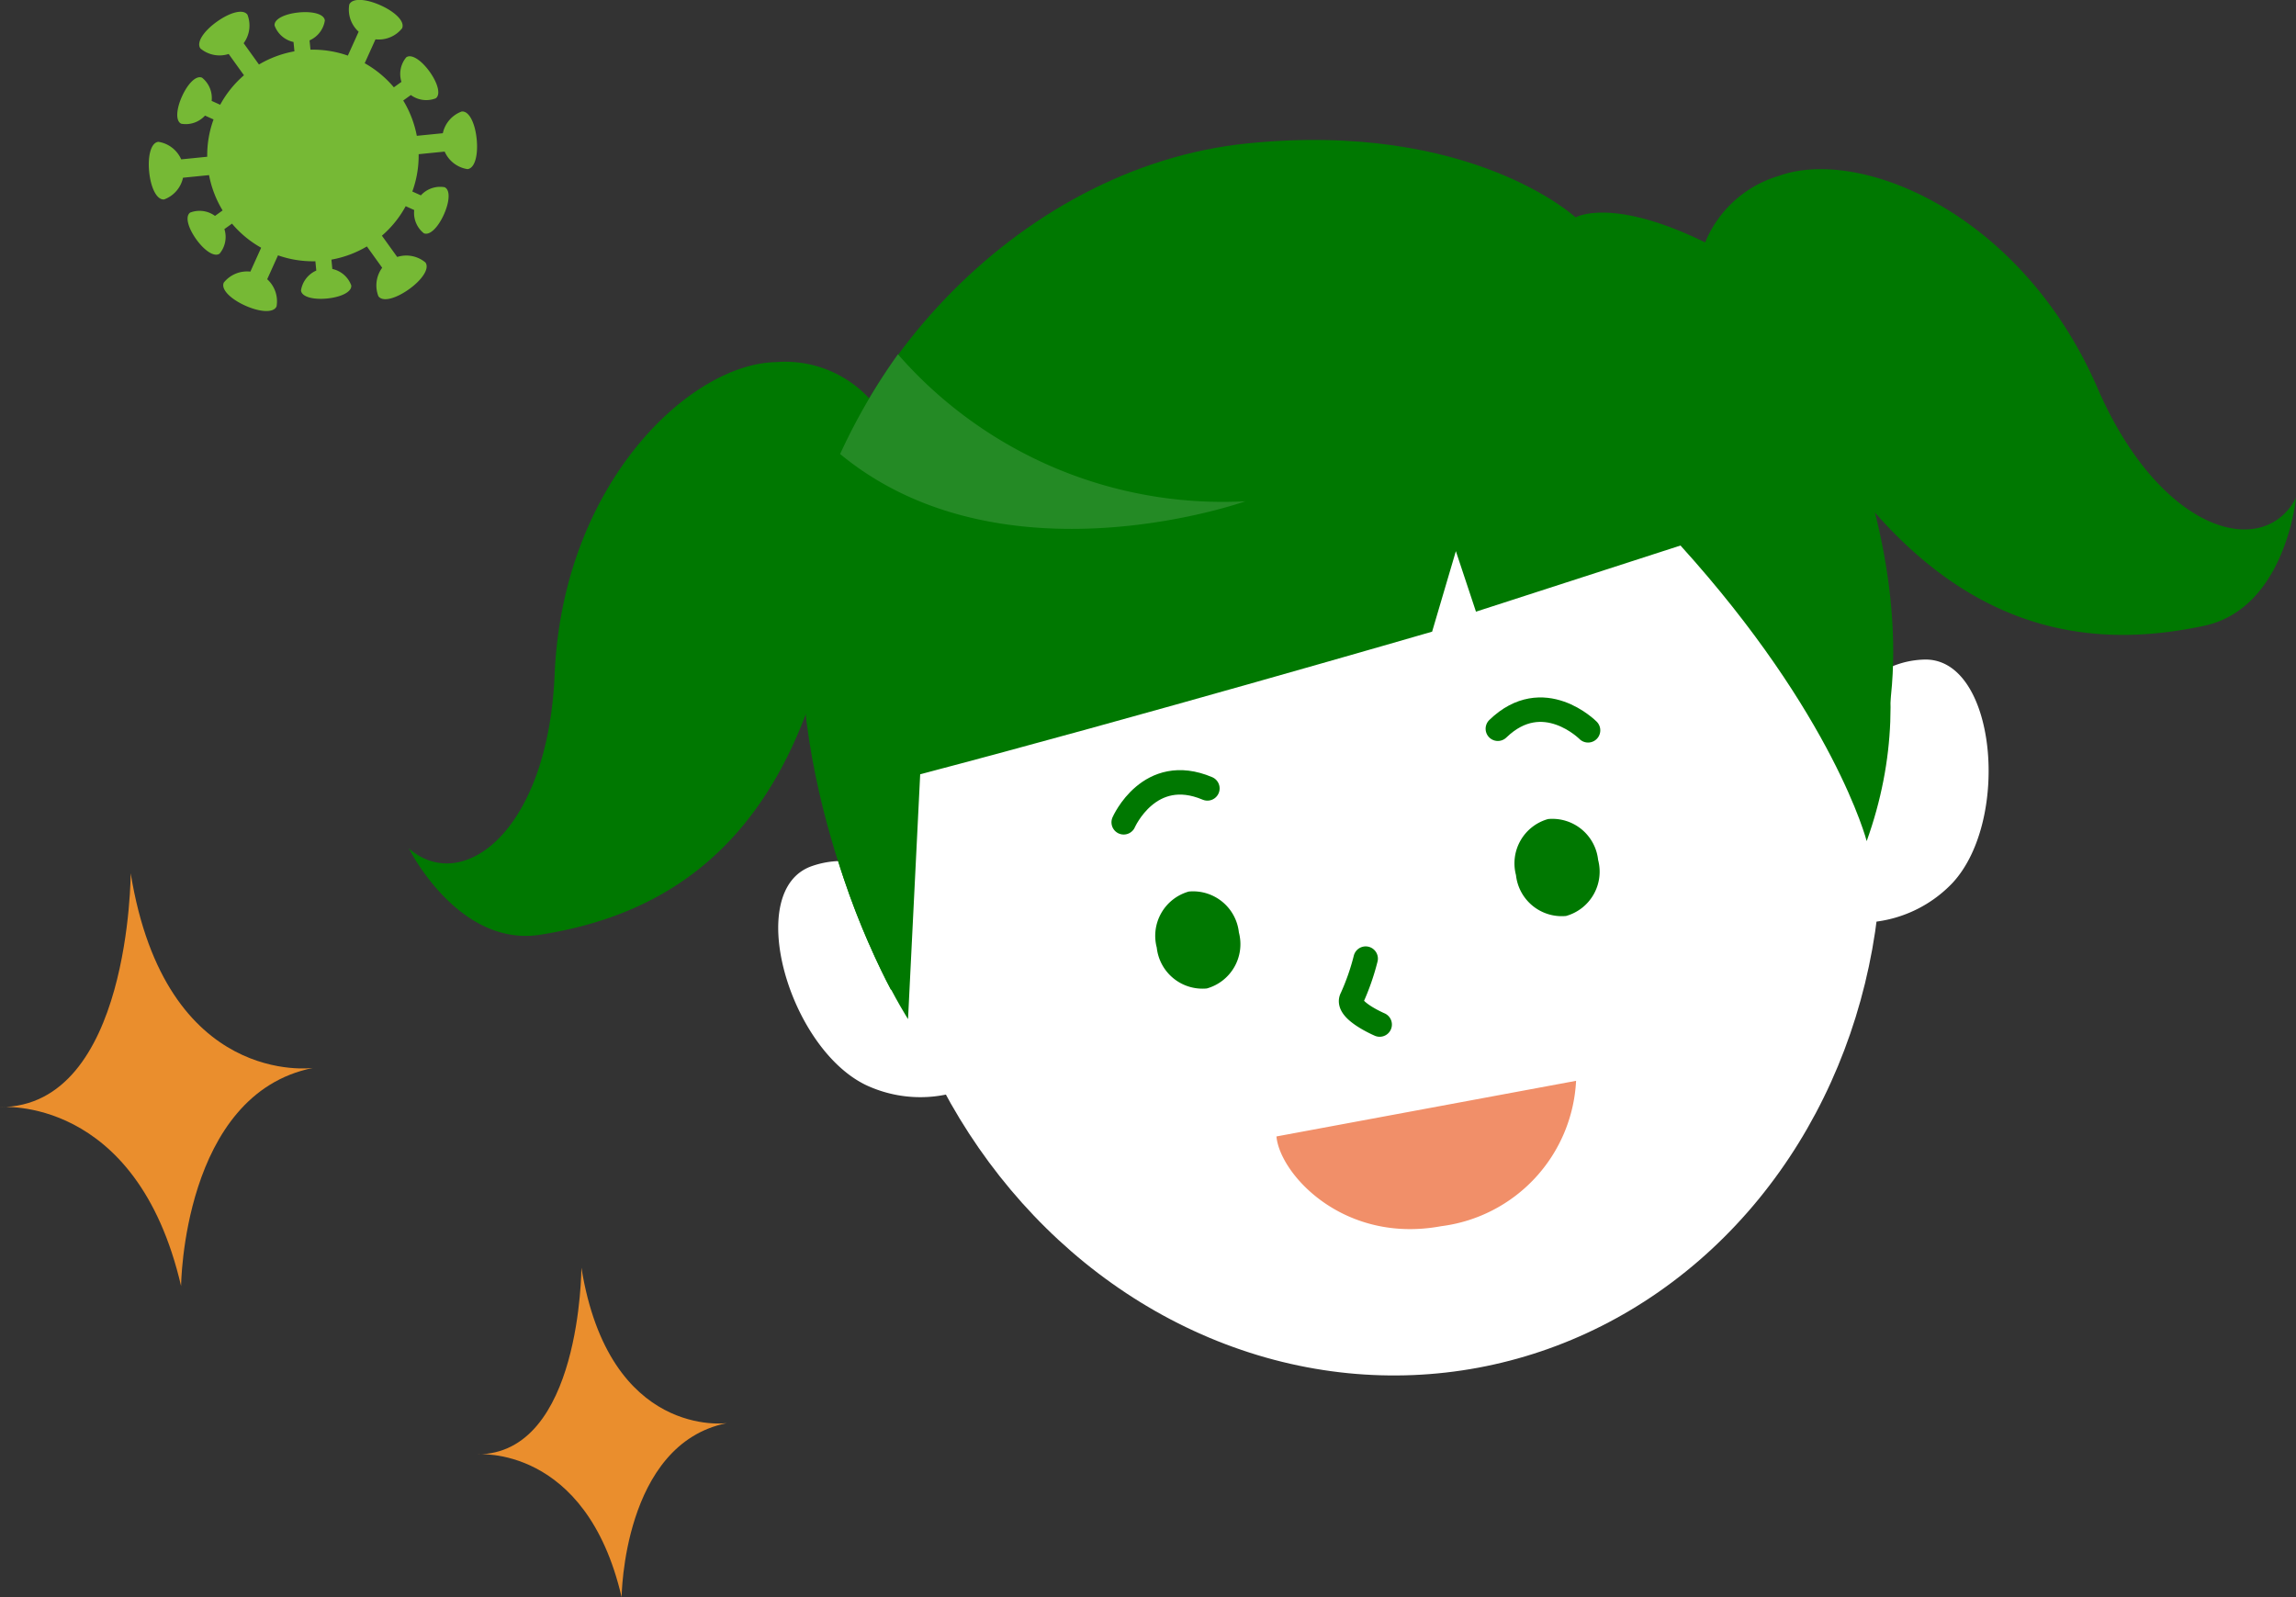 <svg xmlns="http://www.w3.org/2000/svg" width="130.988" height="91.126" viewBox="0 0 130.988 91.126">
  <rect x="0" y="0" width="130.988" height="91.126" fill="#333333" stroke="none"/>
  <g id="グループ_3696" data-name="グループ 3696" transform="translate(-213.01 -9860.979)">
    <g id="グループ_3610" data-name="グループ 3610" transform="translate(236.336 9868.962)">
      <g id="グループ_3609" data-name="グループ 3609">
        <path id="パス_1807" data-name="パス 1807" d="M-169.668-2005.536c-3.366,8.752-9.405,11.519-15.07,12.419-4.695.745-7.512-4.922-7.512-4.922,3.059,2.666,7.94-.972,8.316-9.926.457-10.891,7.722-17.738,12.639-17.821a6.536,6.536,0,0,1,6.4,3.672A102.142,102.142,0,0,1-169.668-2005.536Z" transform="translate(192.25 2038.462)" fill="#007801" fill-rule="evenodd"/>
        <path id="パス_1807-2" data-name="パス 1807-2" d="M-118.021-2030.79a6.534,6.534,0,0,1,4.653-5.724c4.621-1.691,13.855,2.09,18.193,12.094,3.564,8.219,9.426,9.865,11.325,6.279,0,0-.594,6.3-5.247,7.292-5.613,1.192-12.242.779-18.523-6.18A102.248,102.248,0,0,1-118.021-2030.79Z" transform="translate(191.511 2038.572)" fill="#007801" fill-rule="evenodd"/>
        <g id="グループ_3608" data-name="グループ 3608" transform="translate(21.071)">
          <g id="グループ_3607" data-name="グループ 3607">
            <g id="グループ_3604" data-name="グループ 3604" transform="translate(0 29.647)">
              <g id="グループ_3602" data-name="グループ 3602" transform="translate(0 11.495)">
                <path id="パス_2083" data-name="パス 2083" d="M-162.031-1994.266s-3.138-3.834-7.023-2.475-1.342,10.317,3.062,12.475a7.3,7.3,0,0,0,7.364-.646Z" transform="translate(170.968 1997.033)" fill="#fff" fill-rule="evenodd"/>
              </g>
              <g id="グループ_3603" data-name="グループ 3603" transform="translate(59.709)">
                <path id="パス_2084" data-name="パス 2084" d="M-110.658-2003.81s1.552-4.706,5.666-4.832,4.957,9.146,1.621,12.743a7.3,7.3,0,0,1-7.1,2.042Z" transform="translate(110.658 2008.643)" fill="#fff" fill-rule="evenodd"/>
              </g>
            </g>
            <g id="グループ_3605" data-name="グループ 3605" transform="translate(0.247)">
              <path id="パス_2085" data-name="パス 2085" d="M-164.526-1990.105s-6.059-10.99-4.992-22.745,12.053-24.206,25.356-25.543c12.756-1.287,18.7,4.224,18.7,4.224s2.079-1.236,7.616,1.538c7.6,3.812,14.433,23.783,7.857,33.049Z" transform="translate(170.707 2038.589)" fill="#007801" fill-rule="evenodd"/>
              <ellipse id="楕円形_106" data-name="楕円形 106" cx="28.674" cy="31.446" rx="28.674" ry="31.446" transform="translate(0 13.453) rotate(-10.52)" fill="#fff"/>
              <path id="パス_2086" data-name="パス 2086" d="M-163.54-1988.382s-11-17.1-1.523-30.319c10.074-14.048,22.853-16.192,33.147-15.216s29.735,16.81,23.068,35.379c0,0-1.849-7.173-10.623-16.865l-11.668,3.774-1.147-3.453-1.355,4.594s-17.048,4.95-29.206,8.135Z" transform="translate(170.7 2038.544)" fill="#007801" fill-rule="evenodd"/>
              <path id="パス_2087" data-name="パス 2087" d="M-125.163-1984.367a8.807,8.807,0,0,1-7.689,8.293c-5.568,1.034-9.207-2.964-9.405-5.119Z" transform="translate(170.435 2038.049)" fill="#f18f69" fill-rule="evenodd"/>
            </g>
            <g id="グループ_3606" data-name="グループ 3606" transform="translate(19.71 32.506)">
              <path id="パス_2088" data-name="パス 2088" d="M-144.469-1992.945a2.626,2.626,0,0,1-1.83,3.2,2.625,2.625,0,0,1-2.855-2.33,2.625,2.625,0,0,1,1.829-3.2A2.626,2.626,0,0,1-144.469-1992.945Z" transform="translate(151.041 2005.652)" fill="#007801" fill-rule="evenodd"/>
              <path id="パス_2089" data-name="パス 2089" d="M-123.769-1997.122a2.625,2.625,0,0,1-1.829,3.2,2.625,2.625,0,0,1-2.856-2.33,2.625,2.625,0,0,1,1.83-3.2A2.624,2.624,0,0,1-123.769-1997.122Z" transform="translate(150.835 2005.693)" fill="#007801" fill-rule="evenodd"/>
              <path id="パス_2090" data-name="パス 2090" d="M-151.059-1999.287s1.461-3.34,4.776-1.934" transform="translate(151.059 2005.714)" fill="none" stroke="#007801" stroke-linecap="round" stroke-linejoin="round" stroke-width="1.395"/>
              <path id="パス_2091" data-name="パス 2091" d="M-124.351-2004.577s-2.563-2.592-5.148-.09" transform="translate(150.844 2005.756)" fill="none" stroke="#007801" stroke-linecap="round" stroke-linejoin="round" stroke-width="1.395"/>
              <path id="パス_2092" data-name="パス 2092" d="M-137.124-1991.41a13.283,13.283,0,0,1-.785,2.25c-.376.672,1.584,1.511,1.584,1.511" transform="translate(150.929 2005.614)" fill="none" stroke="#007801" stroke-linecap="round" stroke-linejoin="round" stroke-width="1.395"/>
            </g>
          </g>
          <path id="パス_2093" data-name="パス 2093" d="M-164.1-2026.236a24.579,24.579,0,0,0,19.823,8.386s-13.861,4.95-23.123-2.695A34.691,34.691,0,0,1-164.1-2026.236Z" transform="translate(170.932 2038.466)" fill="#248a25"/>
        </g>
      </g>
    </g>
    <path id="パス_2095" data-name="パス 2095" d="M-213.741-2023.852a1.7,1.7,0,0,0-1.61-.314l-.873-1.214a6,6,0,0,0,1.357-1.683l.486.22a1.483,1.483,0,0,0,.547,1.323c.339.152.817-.339,1.144-1.064s.379-1.41.042-1.562a1.486,1.486,0,0,0-1.353.465l-.487-.22a6,6,0,0,0,.36-2.129l1.485-.148a1.7,1.7,0,0,0,1.3,1c.423-.043.616-.8.526-1.712s-.432-1.617-.854-1.575a1.7,1.7,0,0,0-1.077,1.239l-1.485.148a6.072,6.072,0,0,0-.774-2.015l.434-.312a1.483,1.483,0,0,0,1.42.188c.3-.216.114-.876-.35-1.522s-1.032-1.034-1.333-.817a1.485,1.485,0,0,0-.273,1.4l-.433.311a6.013,6.013,0,0,0-1.664-1.375l.616-1.363a1.7,1.7,0,0,0,1.516-.627c.175-.387-.388-.936-1.22-1.311s-1.616-.435-1.791-.048a1.7,1.7,0,0,0,.534,1.551l-.616,1.364a6.009,6.009,0,0,0-2.132-.338l-.053-.531a1.484,1.484,0,0,0,.873-1.135c-.037-.368-.7-.538-1.494-.458s-1.411.376-1.374.746a1.482,1.482,0,0,0,1.08.939l.053.532a6.078,6.078,0,0,0-2.024.752l-.873-1.215a1.7,1.7,0,0,0,.216-1.626c-.247-.345-1-.132-1.745.4s-1.188,1.182-.937,1.527a1.7,1.7,0,0,0,1.611.314l.872,1.214a5.994,5.994,0,0,0-1.356,1.683l-.487-.22a1.484,1.484,0,0,0-.547-1.323c-.338-.152-.817.339-1.144,1.064s-.379,1.41-.042,1.562a1.485,1.485,0,0,0,1.354-.465l.487.22a5.974,5.974,0,0,0-.361,2.128l-1.485.149a1.7,1.7,0,0,0-1.3-1c-.423.042-.617.8-.526,1.712s.432,1.617.854,1.574a1.7,1.7,0,0,0,1.076-1.238l1.485-.149a6.067,6.067,0,0,0,.774,2.015l-.434.312a1.488,1.488,0,0,0-1.419-.188c-.3.216-.115.876.349,1.523s1.032,1.034,1.333.817a1.485,1.485,0,0,0,.273-1.4l.434-.311a6,6,0,0,0,1.663,1.375l-.615,1.363a1.7,1.7,0,0,0-1.517.627c-.174.387.389.936,1.22,1.311s1.617.435,1.791.047a1.7,1.7,0,0,0-.534-1.551l.616-1.363a6.011,6.011,0,0,0,2.132.338l.053.531a1.485,1.485,0,0,0-.873,1.135c.038.368.7.537,1.495.458s1.41-.376,1.373-.745a1.486,1.486,0,0,0-1.08-.94l-.052-.532a6.051,6.051,0,0,0,2.023-.753l.873,1.216a1.7,1.7,0,0,0-.216,1.626c.249.345,1,.132,1.745-.4S-213.492-2023.507-213.741-2023.852Z" transform="translate(451.022 11899.806)" fill="#76b935"/>
    <path id="パス_2094" data-name="パス 2094" d="M617.62-2469.348s-.017,13.341-7.456,13.341c0,0,7.787-.736,10.331,10.21,0,0,.085-10.955,7.523-12.443C628.018-2458.24,619.61-2457.075,617.62-2469.348Z" transform="translate(-397.154 12380.15)" fill="#ea8e2d" fill-rule="evenodd"/>
    <path id="パス_2095-2" data-name="パス 2095" d="M600.717-2450.475s-.014,10.649-5.951,10.649c0,0,6.215-.588,8.246,8.149,0,0,.066-8.742,6-9.93C609.015-2441.607,602.305-2440.678,600.717-2450.475Z" transform="translate(-354.538 12383.781)" fill="#ea8e2d" fill-rule="evenodd"/>
  </g>
</svg>
